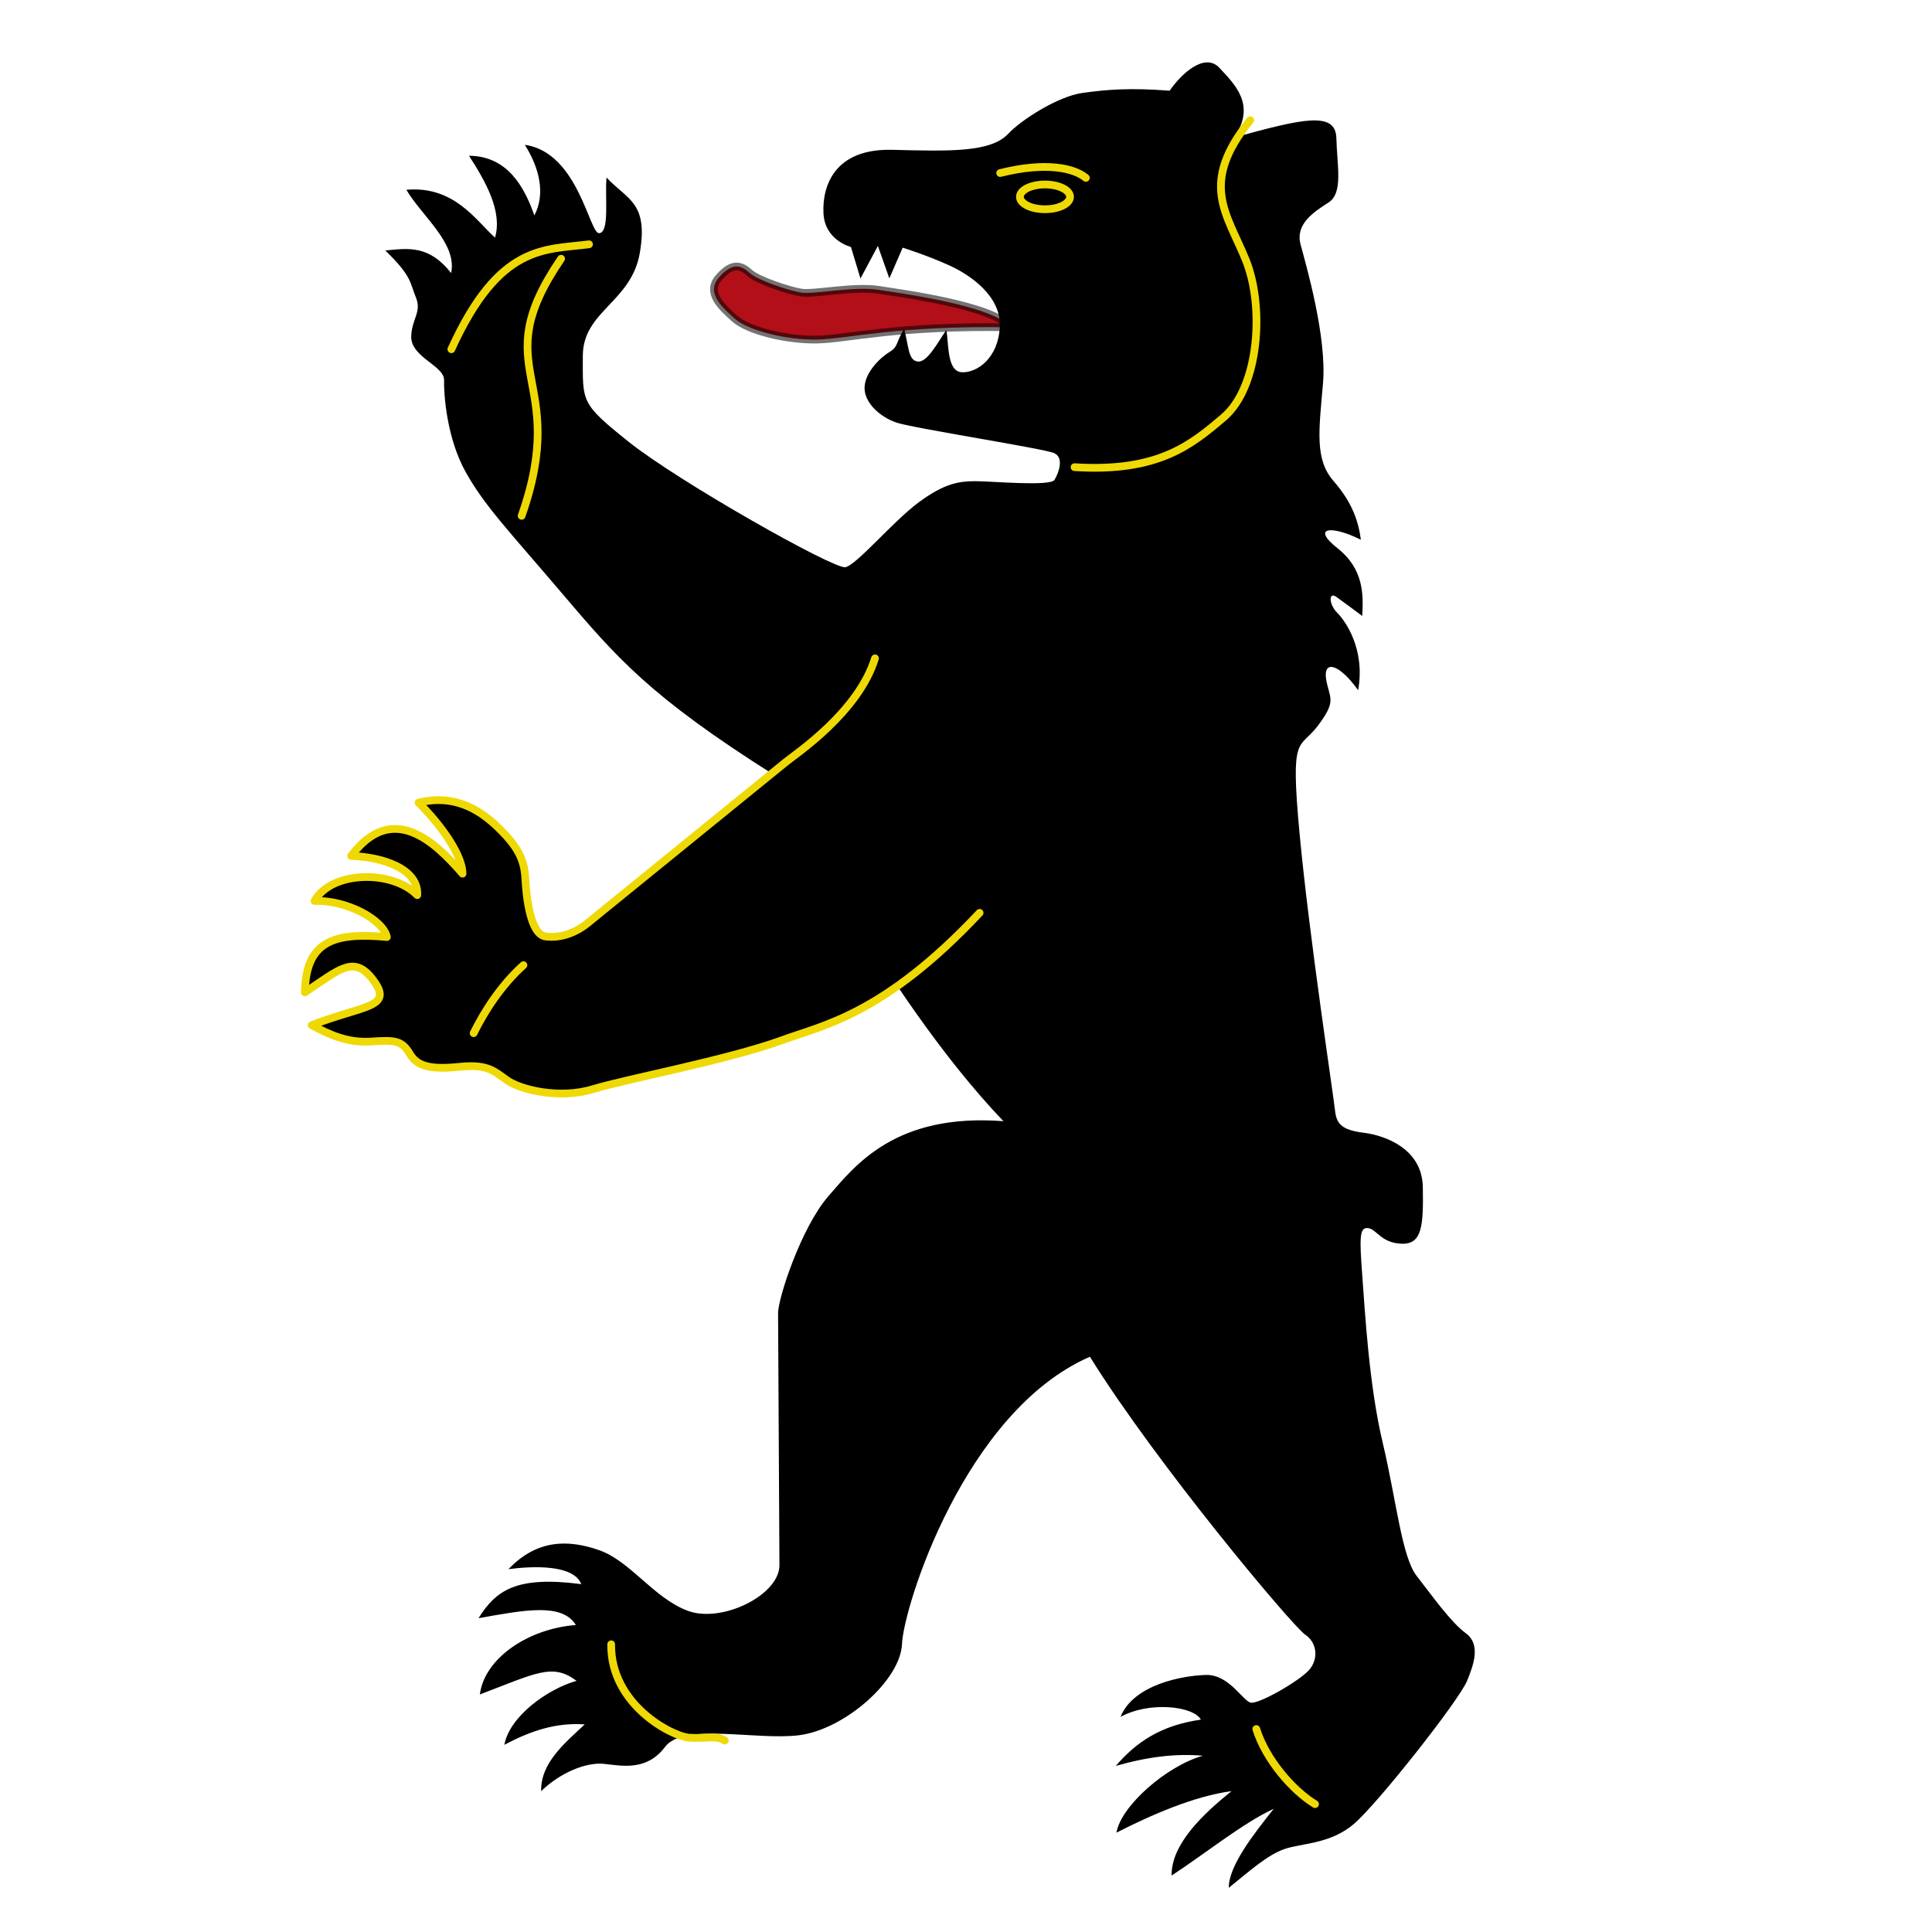 <?xml version="1.0"?><svg width="250" height="250" xmlns="http://www.w3.org/2000/svg">

 <g>
  <title>Layer 1</title>
  <g id="layer1">
   <rect fill="#ffffff" id="rect6291" y="0" x="0" height="250" width="250"/>
   <path fill="#b30f18" fill-rule="evenodd" stroke="#000000" stroke-width="1px" marker-start="none" marker-mid="none" marker-end="none" stroke-miterlimit="4" stroke-dashoffset="0" stroke-opacity="0.55" id="path4339" d="m130.815,42.354c-14.713,-0.264 -21.144,1.498 -25.021,1.586c-3.965,0.088 -8.986,-1.145 -10.748,-2.731c-1.714,-1.542 -3.7,-3.348 -2.026,-5.286c1.718,-1.989 2.859,-1.63 3.965,-0.617c1.057,0.969 5.108,2.304 6.696,2.555c1.674,0.264 6.801,-0.864 10.044,-0.352c3.243,0.512 14.713,2.026 17.092,4.846z"/>
   <path fill="#000000" fill-rule="evenodd" stroke-width="1px" marker-start="none" marker-mid="none" marker-end="none" stroke-miterlimit="4" stroke-dashoffset="0" stroke-opacity="0.55" id="path4346" d="m159.69,17.791c2.936,-4.229 0.02,-6.939 -1.895,-9.008c-1.915,-2.069 -4.98,0.811 -6.442,2.954c-5.154,-0.396 -8.151,-0.152 -11.322,0.295c-3.145,0.443 -7.923,3.512 -9.536,5.25c-2.291,2.467 -7.588,2.287 -15.055,2.104c-7.467,-0.184 -9.059,4.695 -8.883,8.219c0.176,3.524 3.554,4.353 3.554,4.353l1.233,4.083l2.254,-4.218l1.483,4.197l1.726,-3.973c0,0 3.185,0.997 6.075,2.316c2.768,1.264 6.652,3.993 6.494,7.882c-0.166,4.063 -2.917,6.01 -4.903,5.924c-1.987,-0.086 -1.674,-3.788 -2.026,-5.462c-1.145,1.674 -2.482,4.25 -3.715,4.074c-1.233,-0.176 -1.123,-1.967 -1.742,-4.223c-1.086,1.783 -0.737,2.296 -1.874,2.979c-1.137,0.682 -3.167,2.584 -3.24,4.571c-0.074,1.987 2.004,3.865 4.141,4.581c2.179,0.73 19.03,3.348 20.377,3.939c1.347,0.591 0.591,2.581 0.062,3.462c-0.529,0.881 -8.105,0.176 -10.22,0.176c-2.114,0 -3.98,0.249 -7.328,2.716c-3.348,2.467 -8.127,8.209 -9.536,8.415c-1.559,0.228 -21.582,-11.079 -28.029,-16.232c-6.261,-5.004 -5.927,-5.133 -5.927,-11.097c0,-5.84 6.279,-6.929 7.379,-13.361c1.121,-6.554 -1.648,-6.866 -4.311,-9.734c-0.235,2.526 0.434,7.098 -0.954,7.203c-1.264,0.096 -2.716,-10.487 -9.618,-11.432c1.906,3.003 2.691,6.379 1.233,9.132c-1.324,-3.779 -3.52,-7.682 -8.458,-7.723c2.12,3.282 4.364,7.187 3.369,10.594c-2.454,-2.187 -5.282,-6.742 -11.475,-6.188c2.056,3.465 6.603,6.931 5.793,10.77c-2.839,-3.588 -5.451,-3.23 -8.518,-2.914c3.489,3.364 3.174,4.175 3.958,6.064c0.785,1.889 -0.527,2.775 -0.602,5.028c-0.091,2.727 4.296,3.793 4.25,5.69c-0.043,1.773 0.331,7.482 2.798,11.887c2.467,4.405 5.389,7.379 12.437,15.661c7.048,8.281 11.335,13.361 27.545,23.581c0,0 13.832,28.28 29.602,44.755c-13.92,-1.057 -19.118,5.638 -22.642,9.691c-3.524,4.053 -6.53,13.215 -6.519,15.153l0.176,32.597c0.021,3.877 -7.463,7.575 -11.894,5.903c-4.402,-1.661 -7.4,-6.431 -11.453,-7.841c-3.974,-1.382 -8.017,-1.41 -11.717,2.467c2.964,-0.395 8.399,-0.675 9.427,1.938c-8.487,-1.116 -11.071,0.852 -13.303,4.405c5.932,-1.057 10.807,-2.026 12.598,0.881c-6.138,0.47 -11.835,4.288 -12.422,8.986c7.342,-2.79 9.397,-4.082 12.51,-1.762c-3.818,1.087 -8.693,4.64 -9.339,8.282c3.465,-1.85 6.754,-2.907 10.396,-2.643c-2.526,2.379 -5.722,4.956 -5.638,8.634c2.467,-2.379 5.803,-3.79 8.193,-3.524c2.379,0.264 5.504,0.913 7.841,-2.203c2.379,-3.172 11.723,-0.83 17.268,-1.498c5.979,-0.72 13.201,-7.138 13.391,-11.806c0.19,-4.756 8.061,-30.086 24.316,-37.179c8.678,13.964 26.254,34.888 27.84,35.945c1.586,1.057 1.762,3.172 0.529,4.581c-1.233,1.41 -6.548,4.486 -7.577,4.229c-1.029,-0.257 -2.809,-3.655 -5.766,-3.579c-3.046,0.075 -9.395,1.251 -11.061,5.429c3.7,-2.048 9.427,-1.41 10.396,0.352c-5.139,0.734 -8.34,2.878 -11.013,5.991c4.199,-1.204 7.782,-1.615 11.277,-1.322c-4.64,1.292 -10.602,6.461 -11.189,9.956c4.552,-2.32 10.073,-4.728 14.889,-5.374c-3.642,2.937 -7.812,6.843 -7.753,10.925c4.405,-2.878 9.251,-6.813 13.215,-8.634c-2.643,3.318 -5.838,7.413 -5.815,10.22c2.731,-2.202 4.997,-4.254 7.224,-5.022c2.227,-0.768 5.91,-0.616 8.986,-3.26c3.126,-2.688 13.568,-15.946 14.625,-18.501c0.916,-2.214 1.762,-4.757 -0.176,-6.167c-1.938,-1.41 -4.405,-4.934 -6.343,-7.4c-1.938,-2.467 -2.643,-9.867 -4.405,-17.268c-1.762,-7.4 -2.291,-16.915 -2.643,-21.673c-0.352,-4.752 -0.37,-6.167 0.705,-6.079c1.162,0.095 1.669,1.935 4.405,2.026c2.648,0.088 2.813,-2.335 2.731,-7.312c-0.082,-4.977 -4.846,-6.696 -7.665,-7.048c-2.819,-0.352 -3.524,-1.145 -3.7,-2.907c-0.176,-1.762 -3.348,-22.554 -4.581,-35.769c-1.233,-13.215 -0.066,-10.765 2.379,-14.008c2.486,-3.299 1.472,-3.498 1.057,-5.991c-0.4,-2.407 1.52,-2.225 4.141,1.41c0.947,-5.352 -1.674,-8.986 -2.731,-10.044c-1.057,-1.057 -1.122,-2.765 -0.088,-2.026c1.233,0.881 2.213,1.622 3.348,2.467c0.15,-2.744 0.223,-6.064 -3.214,-8.78c-3.378,-2.669 -0.89,-3.033 3.038,-1.087c-0.308,-2.291 -1.057,-4.758 -3.524,-7.577c-2.467,-2.819 -1.911,-6.498 -1.379,-12.656c0.521,-6.035 -2.196,-15.33 -2.901,-17.973c-0.705,-2.643 1.69,-4.193 3.618,-5.432c1.928,-1.239 1.099,-4.754 1.014,-8.312c-0.084,-3.557 -4.364,-2.535 -13.237,-0.101z"/>
   <path fill="none" fill-opacity="0.75" fill-rule="evenodd" stroke="#efd905" stroke-width="1px" stroke-linecap="round" stroke-linejoin="round" id="path4325" d="m93.788,225.23c-1.101,-0.719 -2.367,-0.226 -4.618,-0.374c-2.127,-0.14 -10.168,-4.211 -10.084,-12.085"/>
   <path fill="none" fill-opacity="0.75" fill-rule="evenodd" stroke="#efd905" stroke-width="1px" stroke-linecap="round" stroke-linejoin="round" id="path4327" d="m162.564,223.735c1.246,3.987 4.735,7.974 7.6,9.718"/>
   <path fill="none" fill-opacity="0.75" fill-rule="evenodd" stroke="#efd905" stroke-width="1px" stroke-linecap="round" stroke-linejoin="round" id="path4331" d="m67.499,66.747c6.354,-18.066 -4.859,-18.689 5.108,-33.267"/>
   <path fill="none" fill-opacity="0.75" fill-rule="evenodd" stroke="#efd905" stroke-width="1px" stroke-linecap="round" stroke-linejoin="round" id="path4333" d="m58.404,45.192c6.23,-13.705 12.086,-12.833 17.817,-13.581"/>
   <path fill="none" fill-rule="evenodd" stroke="#efd905" stroke-width="1px" stroke-linecap="round" stroke-linejoin="round" marker-start="none" marker-mid="none" marker-end="none" stroke-miterlimit="4" stroke-dashoffset="0" id="path4335" d="m129.422,22.391c5.981,-1.495 9.594,-0.623 11.089,0.623"/>
   <path fill="none" fill-rule="evenodd" stroke="#efd905" stroke-width="1px" stroke-linecap="round" stroke-linejoin="round" marker-start="none" marker-mid="none" marker-end="none" stroke-miterlimit="4" stroke-dashoffset="0" id="path4337" d="m138.46,25.474a3.239,1.6 0 1 1 -6.479,0a3.239,1.6 0 1 1 6.479,0z"/>
   <path fill="none" fill-rule="evenodd" stroke="#efd905" stroke-width="1px" stroke-linecap="round" stroke-linejoin="round" marker-start="none" marker-mid="none" marker-end="none" stroke-miterlimit="4" stroke-dashoffset="0" id="path3318" d="m139.044,60.451c10.811,0.675 15.077,-2.855 19.289,-6.438c4.633,-3.941 5.304,-14.348 2.877,-20.358c-2.439,-6.04 -6.097,-9.866 0.568,-18.101"/>
   <path fill="#000000" fill-rule="evenodd" stroke="#efd905" stroke-width="1px" stroke-linecap="round" stroke-linejoin="round" marker-start="none" marker-mid="none" marker-end="none" stroke-miterlimit="4" stroke-dashoffset="0" id="path4321" d="m126.762,118.121c-12.422,13.215 -20.263,14.537 -25.549,16.475c-6.909,2.533 -20.176,5.03 -24.492,6.343c-4.316,1.314 -9.339,0.088 -11.101,-1.145c-1.614,-1.13 -2.467,-2.114 -5.991,-1.762c-3.524,0.352 -5.556,0.137 -6.608,-1.674c-1.014,-1.745 -1.993,-1.783 -4.934,-1.586c-3.029,0.203 -5.286,-0.793 -7.753,-2.114c6.667,-2.61 10.668,-2.212 7.962,-5.833c-2.475,-3.311 -4.31,-1.434 -8.846,1.589c0.131,-6.352 3.345,-7.858 10.612,-7.162c-0.477,-2.231 -5.183,-4.815 -9.36,-4.668c2.168,-3.923 10.063,-4.058 13.289,-0.756c0.203,-3.393 -4.44,-4.936 -8.554,-5.069c5.305,-7.077 10.786,-1.908 14.416,2.292c-0.019,-2.358 -2.673,-6.178 -5.695,-9.19c5.022,-1.233 8.372,1.282 10.614,3.525c2.243,2.243 3.078,3.893 3.203,6.26c0.125,2.367 0.638,7.284 2.632,7.534c1.994,0.249 3.926,-0.511 5.437,-1.738l25.593,-20.798c1.374,-1.117 9.438,-6.479 11.587,-13.456"/>
   <path fill="none" fill-opacity="0.75" fill-rule="evenodd" stroke="#efd905" stroke-width="1px" stroke-linecap="round" stroke-linejoin="round" id="path4329" d="m67.731,124.893c-2.869,2.589 -4.997,5.87 -6.444,8.8"/>
  </g>
 </g>
</svg>